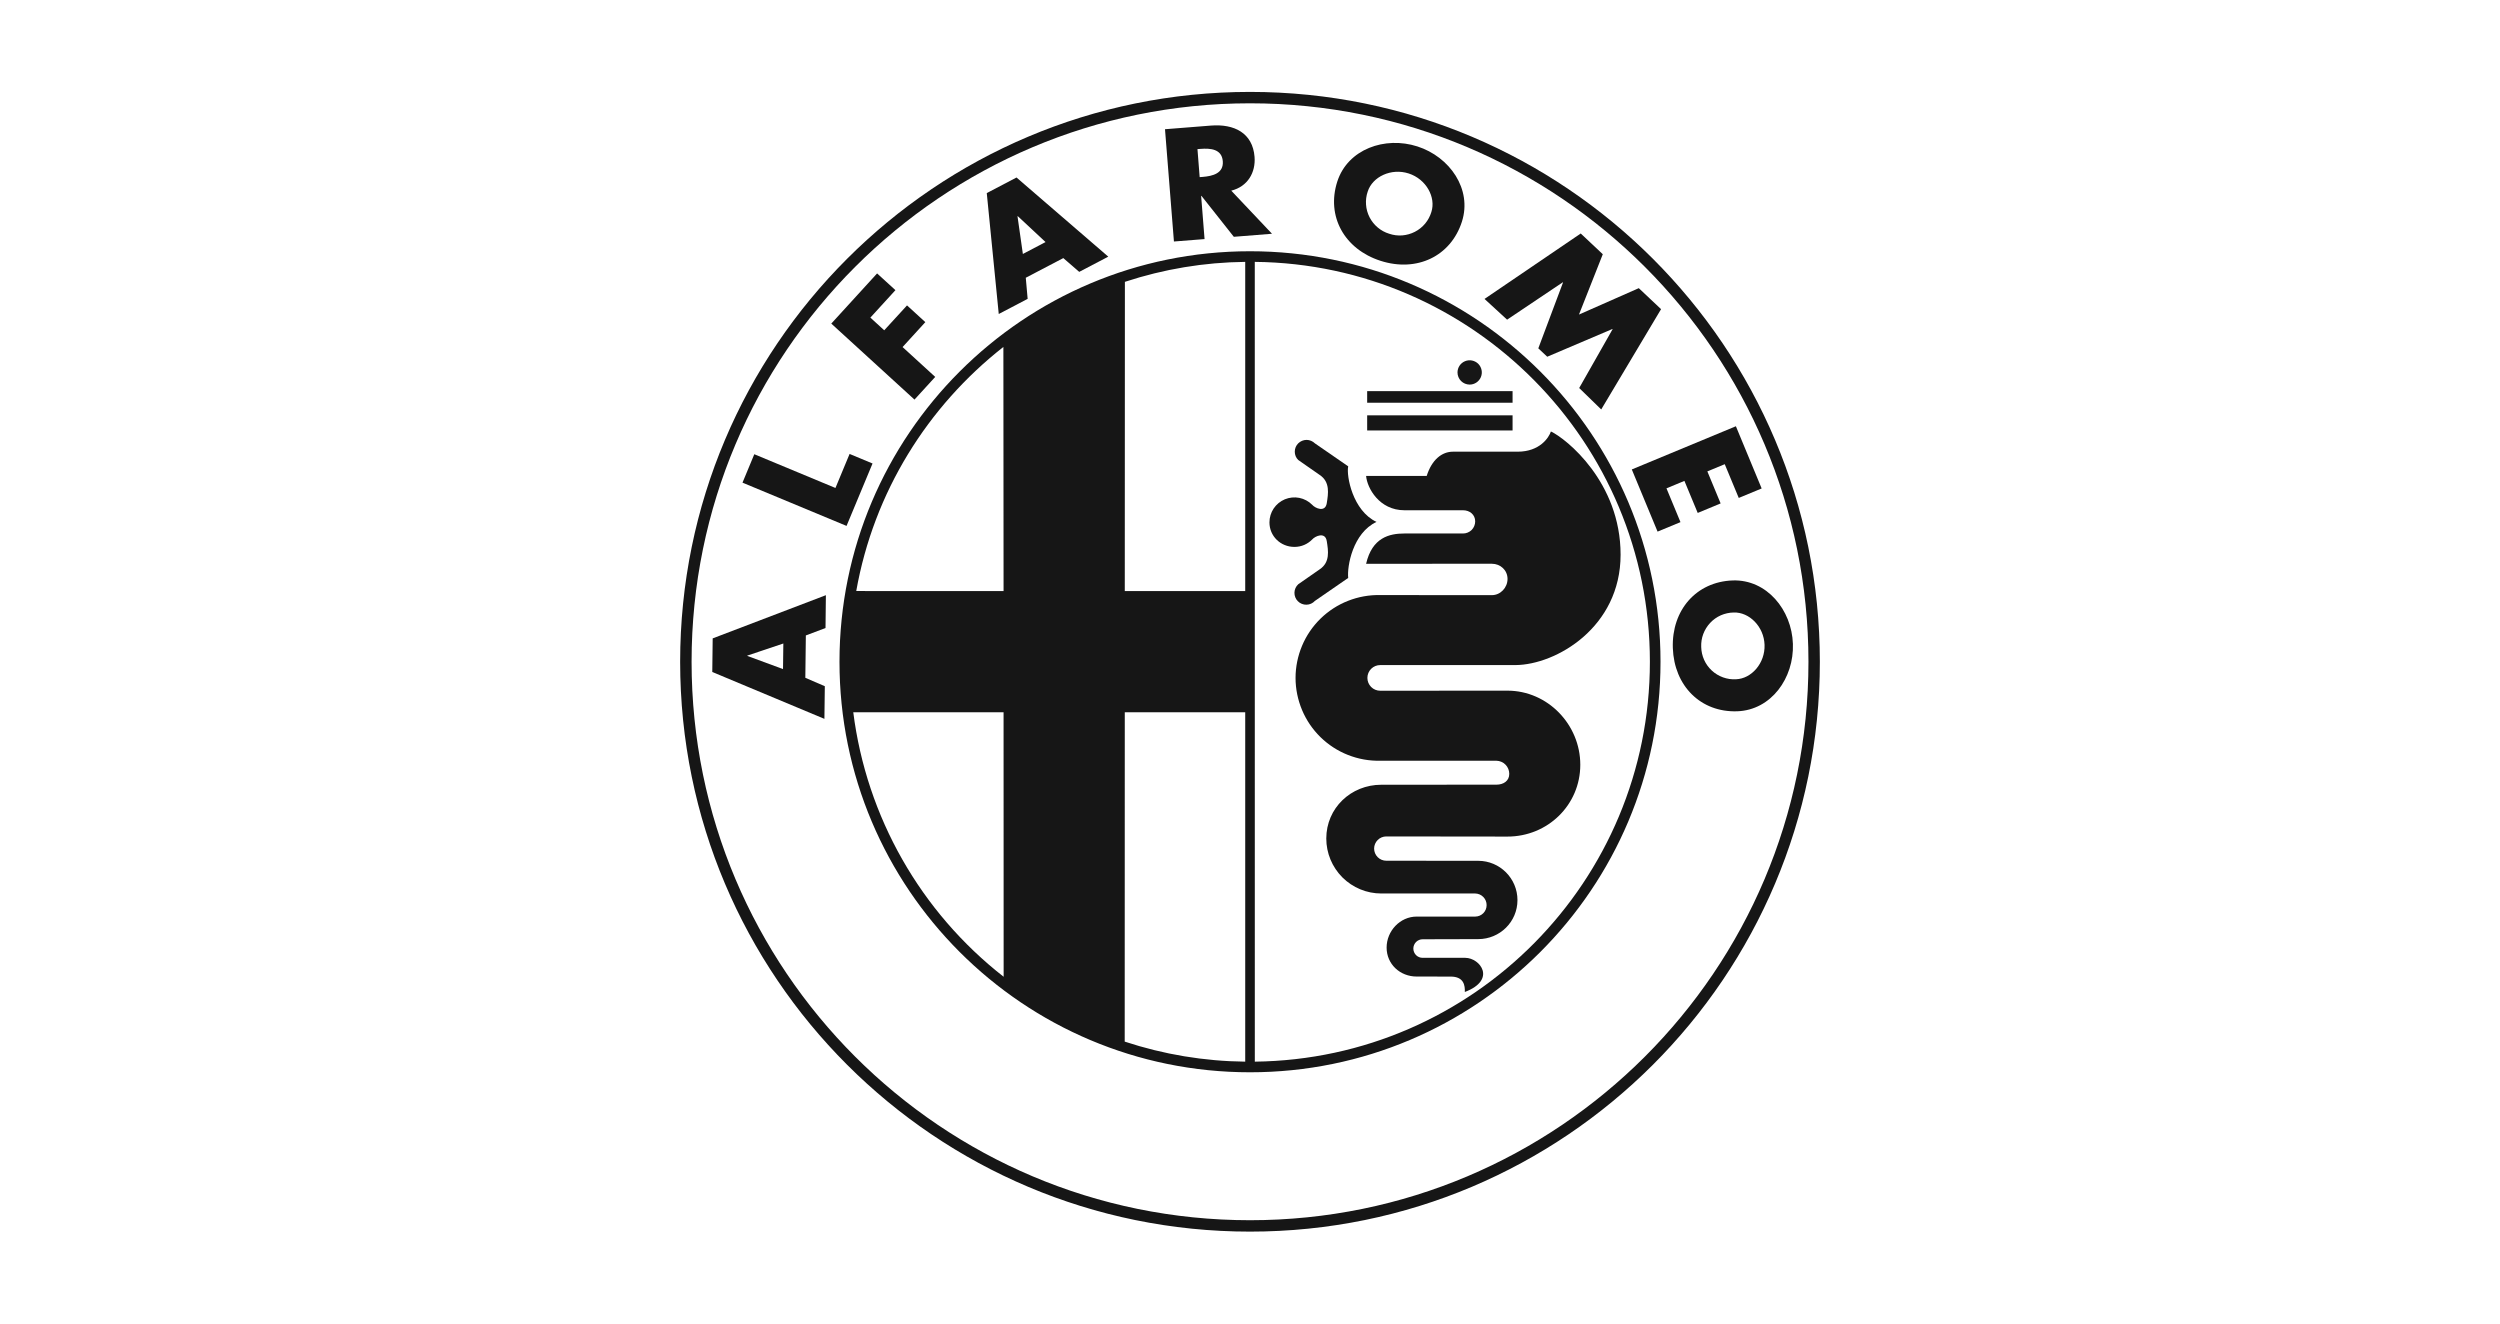 <svg width="68" height="36" viewBox="0 0 68 36" fill="none" xmlns="http://www.w3.org/2000/svg">
<g clip-path="url(#clip0)">
<path fill-rule="evenodd" clip-rule="evenodd" d="M49.5 18C49.5 26.561 42.561 33.5 34 33.5C25.44 33.5 18.5 26.561 18.5 18C18.5 9.44 25.44 2.5 34 2.5C42.561 2.5 49.5 9.44 49.5 18ZM49.19 18C49.19 26.389 42.389 33.19 34 33.19C25.611 33.19 18.811 26.388 18.811 18C18.811 9.611 25.611 2.81 34 2.81C42.39 2.81 49.19 9.611 49.19 18Z" fill="#161616"/>
<path fill-rule="evenodd" clip-rule="evenodd" d="M45.166 18C45.166 24.167 40.166 29.166 34 29.166C27.834 29.166 22.834 24.167 22.834 18C22.834 11.834 27.834 6.834 34 6.834C40.166 6.834 45.166 11.834 45.166 18ZM34.11 28.877H34.131C34.124 28.877 34.117 28.877 34.11 28.877ZM34.131 28.877C40.081 28.807 44.877 23.964 44.877 18C44.877 12.03 40.067 7.182 34.13 7.123L34.131 28.877ZM23.209 19.374C23.569 22.218 25.04 24.804 27.299 26.568L27.297 19.374H23.209ZM27.297 16.077L27.292 9.437C25.23 11.055 23.766 13.388 23.29 16.076L27.297 16.077ZM30.594 16.077H33.87V7.123C32.757 7.135 31.653 7.318 30.597 7.666L30.594 16.077ZM30.592 28.332C31.65 28.681 32.756 28.865 33.87 28.877V19.374H30.594L30.592 28.332Z" fill="#161616"/>
<path fill-rule="evenodd" clip-rule="evenodd" d="M22.435 18.665L21.905 18.436L21.919 17.284L22.454 17.082L22.464 16.189L19.385 17.364L19.374 18.278L22.424 19.553L22.435 18.665ZM20.327 17.841V17.832L21.307 17.503L21.298 18.199L20.327 17.841Z" fill="#161616"/>
<path d="M23.109 12.347L22.724 13.273L20.517 12.355L20.196 13.128L23.026 14.305L23.733 12.607L23.109 12.347Z" fill="#161616"/>
<path d="M24.051 8.984L23.674 8.639L24.356 7.892L23.857 7.437L22.611 8.802L24.874 10.869L25.438 10.252L24.55 9.44L25.169 8.762L24.671 8.307L24.051 8.984Z" fill="#161616"/>
<path fill-rule="evenodd" clip-rule="evenodd" d="M27.952 8.129L27.901 7.555L28.922 7.02L29.355 7.395L30.145 6.981L27.649 4.828L26.84 5.252L27.166 8.541L27.952 8.129ZM27.676 5.883L27.683 5.879L28.439 6.584L27.822 6.908L27.676 5.883Z" fill="#161616"/>
<path fill-rule="evenodd" clip-rule="evenodd" d="M33.56 6.441L34.598 6.358L33.49 5.186C33.94 5.074 34.157 4.689 34.124 4.268C34.073 3.615 33.569 3.365 32.934 3.416L31.688 3.515L31.931 6.569L32.764 6.503L32.671 5.329L32.68 5.328L33.56 6.441ZM32.712 4.812L32.631 4.818L32.571 4.056L32.651 4.05C32.923 4.028 33.234 4.052 33.26 4.385C33.286 4.717 32.983 4.79 32.712 4.812Z" fill="#161616"/>
<path fill-rule="evenodd" clip-rule="evenodd" d="M37.55 7.094C38.534 7.411 39.46 6.974 39.764 6.03C40.047 5.148 39.435 4.266 38.553 3.983C37.671 3.699 36.659 4.056 36.374 4.939C36.071 5.883 36.567 6.777 37.55 7.094ZM37.156 5.564C37.147 5.444 37.163 5.323 37.202 5.21C37.331 4.807 37.84 4.565 38.316 4.718C38.791 4.871 39.063 5.365 38.933 5.767C38.898 5.882 38.841 5.989 38.764 6.082C38.687 6.174 38.592 6.25 38.485 6.305C38.378 6.36 38.261 6.393 38.141 6.403C38.021 6.412 37.901 6.397 37.787 6.358C37.672 6.323 37.565 6.265 37.473 6.187C37.381 6.11 37.306 6.015 37.251 5.908C37.197 5.801 37.164 5.684 37.156 5.564Z" fill="#161616"/>
<path d="M43.596 6.915L42.996 6.351L40.379 8.131L40.993 8.695L42.508 7.678L42.514 7.684L41.842 9.475L42.085 9.703L43.857 8.949L43.863 8.954L42.954 10.554L43.553 11.137L45.181 8.409L44.575 7.838L42.948 8.556L43.596 6.915Z" fill="#161616"/>
<path d="M46.44 12.822L46.913 12.626L47.294 13.544L47.917 13.286L47.216 11.594L44.385 12.769L45.086 14.46L45.709 14.202L45.328 13.283L45.816 13.08L46.178 13.952L46.801 13.693L46.44 12.822Z" fill="#161616"/>
<path fill-rule="evenodd" clip-rule="evenodd" d="M45.501 17.626C45.537 18.659 46.261 19.381 47.252 19.347C48.179 19.315 48.8 18.439 48.767 17.514C48.736 16.588 48.056 15.757 47.13 15.788C46.139 15.823 45.466 16.594 45.501 17.626ZM46.807 16.736C46.917 16.688 47.036 16.662 47.156 16.66C47.578 16.645 47.979 17.041 47.996 17.54C48.013 18.039 47.641 18.462 47.218 18.476C47.098 18.483 46.978 18.465 46.865 18.424C46.752 18.383 46.648 18.32 46.56 18.238C46.472 18.156 46.401 18.058 46.352 17.948C46.303 17.838 46.276 17.72 46.273 17.599C46.268 17.479 46.286 17.359 46.328 17.247C46.37 17.134 46.434 17.031 46.516 16.943C46.598 16.855 46.697 16.785 46.807 16.736Z" fill="#161616"/>
<path d="M37.187 11.709H41.142V11.297H37.187V11.709ZM37.187 10.954H41.142V10.638H37.187V10.954ZM39.975 10.461C40.04 10.461 40.104 10.441 40.158 10.405C40.213 10.368 40.255 10.317 40.28 10.257C40.305 10.196 40.312 10.13 40.299 10.066C40.286 10.001 40.255 9.943 40.209 9.896C40.162 9.85 40.103 9.819 40.039 9.806C39.975 9.793 39.909 9.8 39.848 9.825C39.788 9.85 39.736 9.892 39.7 9.946C39.664 10.001 39.644 10.065 39.644 10.13C39.644 10.218 39.679 10.302 39.741 10.364C39.803 10.426 39.887 10.46 39.975 10.461ZM38.533 26.562C38.081 26.562 37.716 26.225 37.716 25.774C37.716 25.324 38.081 24.931 38.533 24.931L40.125 24.931C40.297 24.931 40.436 24.792 40.436 24.62C40.437 24.537 40.404 24.457 40.346 24.398C40.288 24.338 40.208 24.304 40.125 24.303H37.571C37.174 24.303 36.794 24.145 36.513 23.865C36.233 23.584 36.075 23.204 36.075 22.807C36.075 21.981 36.745 21.345 37.571 21.345L40.702 21.343C40.895 21.343 41.052 21.242 41.052 21.049C41.052 20.956 41.016 20.866 40.95 20.799C40.885 20.732 40.795 20.694 40.702 20.692H37.543C37.243 20.699 36.945 20.645 36.666 20.535C36.386 20.425 36.132 20.26 35.917 20.05C35.703 19.84 35.532 19.59 35.416 19.313C35.3 19.036 35.239 18.739 35.239 18.439C35.239 18.139 35.3 17.842 35.416 17.565C35.532 17.288 35.703 17.038 35.917 16.828C36.132 16.618 36.386 16.453 36.666 16.343C36.945 16.233 37.243 16.179 37.543 16.186L40.578 16.188C40.814 16.188 41.005 15.983 41.005 15.747C41.005 15.511 40.814 15.334 40.578 15.334L37.158 15.335C37.323 14.621 37.79 14.511 38.202 14.511H39.795C39.838 14.511 39.881 14.503 39.921 14.486C39.961 14.47 39.998 14.445 40.029 14.415C40.059 14.384 40.084 14.348 40.1 14.307C40.117 14.267 40.125 14.224 40.125 14.181C40.125 13.999 39.977 13.879 39.795 13.879H38.202C37.515 13.879 37.186 13.274 37.158 12.946H38.806C38.944 12.506 39.218 12.286 39.52 12.286H41.279C41.883 12.286 42.13 11.902 42.185 11.736C42.597 11.929 44.08 13.11 44.08 15.088C44.08 17.066 42.322 18.082 41.223 18.09H37.542C37.45 18.09 37.361 18.126 37.295 18.192C37.23 18.257 37.193 18.346 37.193 18.439C37.193 18.532 37.23 18.621 37.295 18.686C37.361 18.752 37.45 18.788 37.542 18.788L41.003 18.786C42.097 18.786 42.984 19.708 42.984 20.801C42.984 21.896 42.097 22.755 41.003 22.755L37.707 22.751C37.619 22.751 37.535 22.786 37.473 22.848C37.411 22.91 37.376 22.994 37.376 23.081C37.376 23.169 37.411 23.253 37.473 23.315C37.535 23.377 37.619 23.412 37.707 23.412L40.207 23.414C40.796 23.414 41.275 23.892 41.275 24.483C41.275 25.073 40.796 25.544 40.207 25.544L38.696 25.548C38.629 25.548 38.564 25.575 38.517 25.622C38.47 25.67 38.443 25.734 38.443 25.801C38.443 25.868 38.47 25.932 38.517 25.98C38.564 26.027 38.629 26.053 38.696 26.053H39.856C40.261 26.055 40.714 26.652 39.843 26.982C39.85 26.81 39.822 26.563 39.458 26.563C39.096 26.564 38.533 26.562 38.533 26.562Z" fill="#161616"/>
<path d="M37.441 14.196C36.795 14.498 36.637 15.404 36.671 15.72L35.765 16.345C35.736 16.377 35.7 16.402 35.661 16.42C35.622 16.438 35.579 16.447 35.536 16.448C35.493 16.449 35.45 16.441 35.41 16.425C35.37 16.409 35.333 16.385 35.303 16.354C35.272 16.324 35.248 16.288 35.232 16.247C35.216 16.207 35.208 16.165 35.209 16.121C35.21 16.078 35.219 16.036 35.237 15.996C35.255 15.957 35.28 15.921 35.312 15.892L35.895 15.486C36.184 15.294 36.129 14.979 36.088 14.718C36.047 14.457 35.772 14.58 35.689 14.676C35.567 14.8 35.397 14.876 35.209 14.876C34.833 14.876 34.529 14.585 34.529 14.209C34.529 14.075 34.569 13.943 34.643 13.832C34.718 13.72 34.824 13.633 34.948 13.581C35.072 13.53 35.209 13.516 35.341 13.542C35.473 13.569 35.594 13.633 35.689 13.728C35.772 13.825 36.047 13.948 36.088 13.687C36.129 13.426 36.184 13.11 35.895 12.918L35.312 12.512C35.282 12.483 35.258 12.447 35.242 12.409C35.226 12.37 35.218 12.328 35.218 12.286C35.218 12.244 35.226 12.202 35.242 12.163C35.258 12.124 35.282 12.089 35.312 12.059C35.342 12.03 35.377 12.006 35.416 11.99C35.455 11.974 35.496 11.965 35.538 11.965C35.581 11.965 35.622 11.974 35.661 11.99C35.7 12.006 35.735 12.03 35.765 12.059L36.671 12.684C36.616 12.946 36.795 13.894 37.441 14.196Z" fill="#161616"/>
</g>
<defs>
<clipPath id="clip0">
<rect width="31" height="31" fill="white" transform="translate(18.5 2.5)"/>
</clipPath>
</defs>
</svg>
